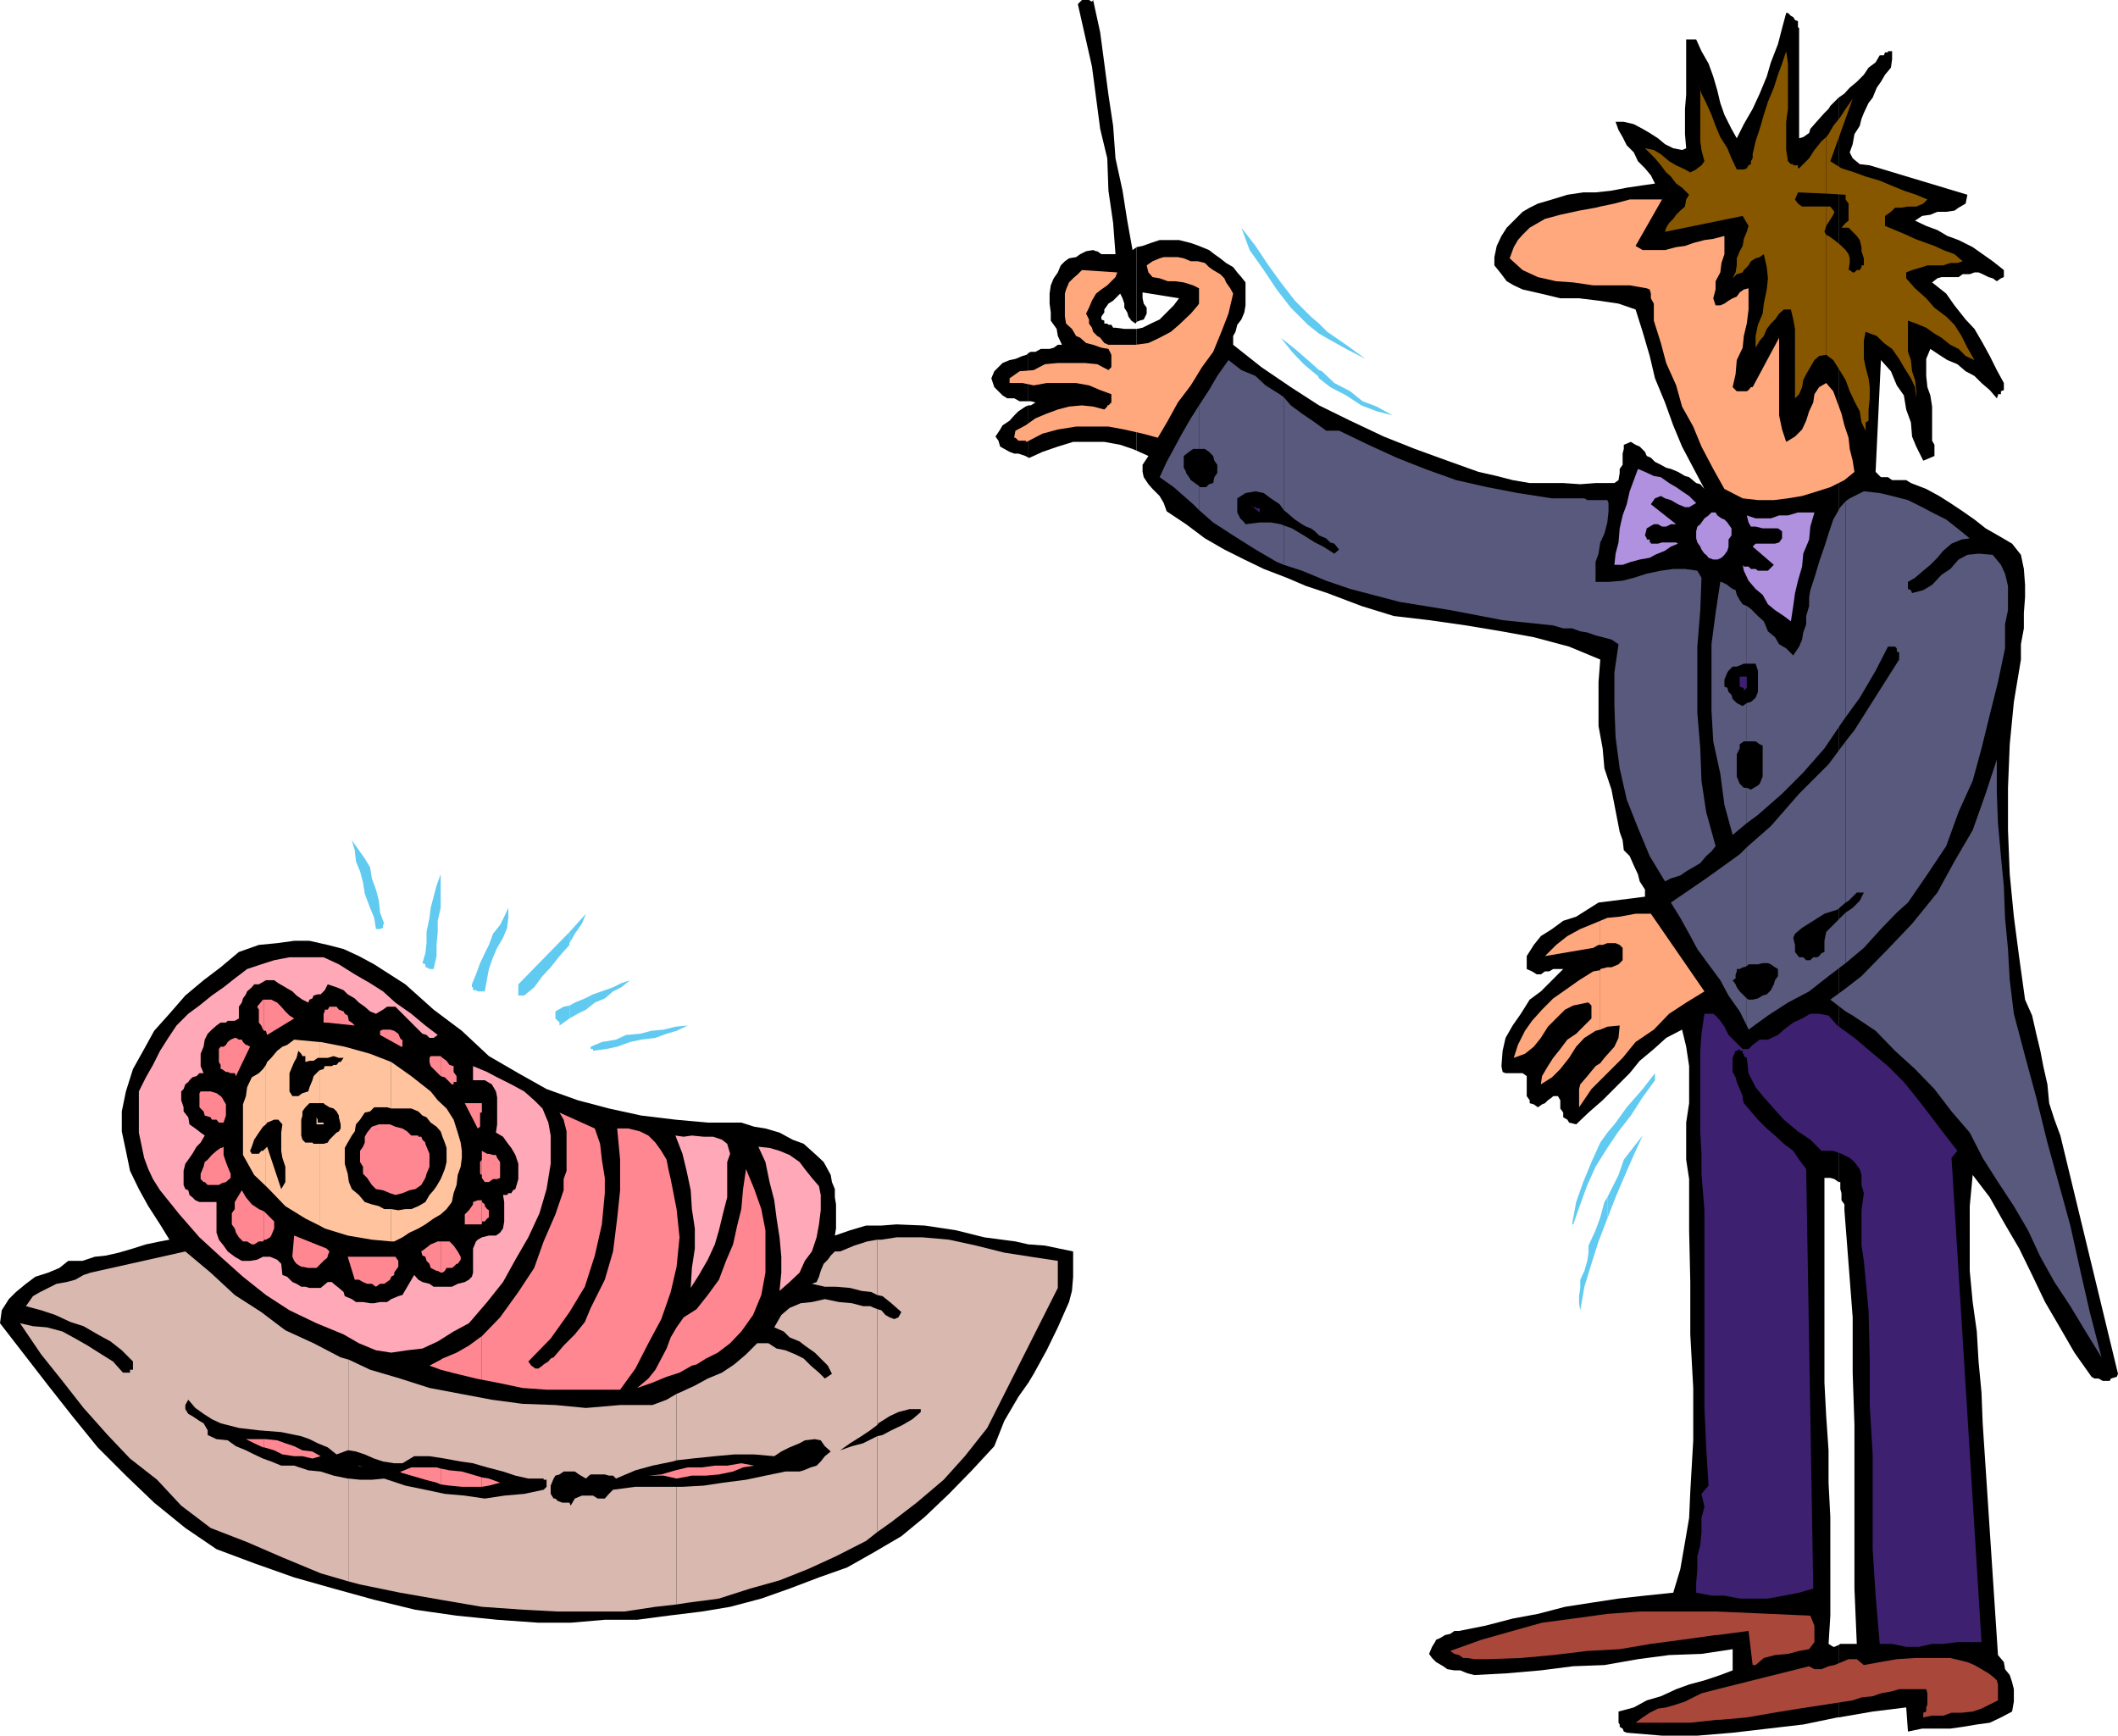 <svg xmlns="http://www.w3.org/2000/svg" width="360" height="295"><path d="m174.8 235 .903-1.5 2.2-4 1.898-3.898 1.902-4.301.5-1.899.2-2.402v-4.3l-4.801-1-2.801-.2V235m-.001-23.5-2.198-.5-5.301-.7-4.801-1.198-5.297-.801-4.8-.2-2.602.2h-2.598l-2.703.8-2.598.899.2-1.2v-4.1l-.2-1.2v-1.398l-.5-1.2-.199-1.203L140 197.5l-1.5-1.398-1.898-1.7-1.899-.703-2.203-1.199-2.398-.7-1.899-.3-2.203-.7h-5.7l-5.5-.5-5.8-.698-5.5-1.2L98.203 187l-5.3-1.898-4.801-2.7-5-2.902-4.602-4.3-4.797-3.598-4.8-4.301-5.301-3.399L61 162.5l-2.598-1.2-2.699-.698-3.101-.7H50l-2.898.399-3.102.3-3.398 1.2-3.102 2.601-2.898 2.2-3.102 2.597-2.7 3.102-2.597 2.898-1.703 3.102-1.898 3.398-1.2 3.801-.699 3.402v3.399l.7 3.3.699 3.399 1.5 3.102L25.203 205l2 3.102 1.598 2.597-1.598.301-2.402.5-2.2.7-2.398.702-2.203.5-1.898.2L14 214.3h-2.398l-1.5 1.199-1.899.8L6 217l-1.598 1.2-1.699 1.402L1.5 220.8l-1.2 1.898-.3 2.203 4.102 5.297 4.101 5.301 4.098 5.2 4.3 5.3 4.801 4.8 4.801 4.602L31.5 259.7l5.3 3.602 6.403 2.398L50 268.102 56.703 270l6.899 1.902 7 1.7 7 1 6.898.699 7 .5H97l5.8-.5h5.5l5.302-.7 5.699-.699 4.8-.8 5.301-1.403 4.801-1.699 5-1.898 4.797-1.7 4.602-2.601 4.601-2.7 4-3.3 4.098-3.899 3.902-4 3.797-4.101 1.703-4.301 2.399-4.098L174.8 235v-23.5m0-133.7h.2l2.203-1 2.598-.898 2.601-.8h5.301l2.7.5 2.097.699.703.3V55.903h-2.101l-1.5-.203h-.399l-.3-.5h-.5l-.2-.199h-.5v-.5l-.5-.2v-.5l.5-.698v-.5l.5-.7.2-.3.8-.5.399-.403.3-.297.5-.5.399.797.3.903v.699l.5.8.2.7.5.699.699.5.203-.3V42l-.703.5-.898-5-.801-5.098-1.2-5.5-.398-5.5-.8-5.3-.7-5.301L187 5.5 185.8 0l-.198.3-.5-.3h-1.2l-.699.7 2.399 10.6L187 21.903l1.203 5 .2 5.5.8 5.5.399 5.297h-2.399l-.703-.5h-.2l-.5-.199-1.198.2-1 .5-.7.5-1.199.202-.703.5-.7.7-.5 1.199-.698 1-.5 1.199-.2 1.402v1.7l.2 1.5V54.5l1 1.402.199 1.2.699 1.5h-.7l-.698.5-.7.199h-1.5l-.902.5h-.797l-.402.199v8.2h.402l.797.202-.797.5h-.402v8.899"/><path d="m174.8 68.902-.5.2-1.198.8-.7.7-.8.898-1.2.8-.402.7-.797 1.2.5.702.297 1 .703.399.899.5.8.3h.7l1.199.399.5.3v-8.898M174.8 60l-.3.3-.7.2-1.198.5-1 .2-1.2.5-.699.702-.703.7-.5 1.199.5 1.5.703.699.7.7.8.5h1.2l.898.5h1.5V60m18.402 16.602 2 .898-1 1.5v1.2l.2.902.8 1.199.7.8 1.199 1.2.699 1.199.5 1.402 3.3 2.2 3.2 2.398 3.3 1.902 3.399 1.7 3.3 1.597 3.903 1.5L222 99.602l3.602 1.199 5.8 2.199 5.5 1.7 6 .702 6.301.899 6 1 5.5 1 6 1.601 5.297 2.2-.297 3.8v7.5l.7 3.797.3 3.403 1.2 3.597 1.398 7.203.5 1.399.199 1.699 1 1 .703 1.602.7 1.5.3 1.199.899 1.398v1.203l-7.899 1-1.902 1.2-1.899 1.199-2.199.699-1.902 1.402-1.899 1.2-1.199 1.5-1.203 1.898v2.2l.902.402.801.5h.7l.699-.5h.699l.699-.403h1.703l-3.8 3.801-1.903 1.402-1.5 2.399-1.398 2-1.2 2.101-.5 2.2-.199 2.597.2 1 .5.203h2.898l.699.5v3.399l.5.699v.5l.703.2.7.5.699-.5.5-.2.5-.5.699-.5.199-.2h.8l.403.7v1.402l.5.7v.8l.7.399.3.5 1.2.3 2.097-2 2.402-2.101 4.598-4.598 1.703-2.101 2.399-2 2.101-1.899 2.7-1.402.699 2.902.5 3.297v6.301l-.5 3.3v6.302l.5 3.3v8.7l.199 8.8v8.899l.5 9.101v8.899l-.5 8.699-.2 4.5-.699 4.102-.8 4.597-1.2 4-4.8.5-4.5.5-4.602.703-4.5.7-4.598 1.199-4.3.8-4.602 1.2-4.5.898h-.797l-.703.5-.898.203-.801.5-.7.297-.199.403-.5.8-.5 1.2.5.699.7.699 1.199.7.699.5 1.203.202h1l1.2.5 1.199.297 5.5-.297 5.8-.5 5.5-.703 5.301-.199 5.7-1 5.3-.7 5.5-.198 5.297-.801v3.601l-2.098.797-2.699.903-2.601.699-2.2.8-2.601 1.2-2.399.699-2.199 1.2-2.601.702v1.899l.199.3v.399l.5.3.199.5.5.2 6 .5h6l6-.5 12-1.398 5.8-1.2h.2v-12.3l-.7.3h-.198l-.801-.5.3-4.8V257.8l-.3-5.801v-5.5l-.399-5.8-.3-5.7v-34.8h1l.699.202.699.5v-184.3L311.102 18l-.301.5-.7.7-.898 1-.8.902-.7.8-.203.7-1 .699-.7.199V4.8l-.198-.198v-1l-.5-.2-.301-.5-.399-.203-.5-.5h-.3l-.7 2.602-.699 2.699L301 10.602 300.3 13l-1.198 2.902-1.2 2.598-1.5 2.602-1.199 2.398-.902-1.598-1.2-2.402-.699-2-.5-2.098-.699-2.402-.8-2.2-1.2-2.1-.902-2h-1.7v9.402l-.199 2.398v4.3l.2 2.4-.7.3-1.5-.3-1.402-.7-1.2-1-1.398-.898-1.199-.7-1.5-.8-1.703-.403h-1.398l.5 1.403.699 1.199.699 1.398 1.203 1.203.7 1.5 1.199 1.2 1 1.199.699 1.398-2.098.301-2.703.402-2.598.5-2.699.297h-2.101l-2.7.403-2.601.8-2.399.7L260 35.3l-1.2.699-2.698 2.7-.899 1.402-.8 1.699-.403 1.898v1.403l1.203 1.5.899 1.199 1.199.699 1.5.7 3.101.702 3.301.797h3.2l3.3.403 3.399.5 2.898 1 1.203 3.8 1.2 4.098.898 3.8L283 68.403l1.402 3.899 1.5 3.601 1.899 3.598 1.902 3.602L289 82.3l-.7-.2-1.198-1-.7-.199-1.199-.703-1.203-.5-.797-.199-.902-.5-1-.5-.7-.7-.699-.3-.3-.7-.899-.898-.703-.3-.797-.5-1.203.5v.699l-.2.8V79l-.5.7v.702l-.198 1.2-.7.5h-3.199l-2.601.199-2.899-.2H260l-2.898-.5-2.7-.699-3.101-.703L246 78.301l-5.5-2-5.297-2.102L229.5 71.5l-5.297-2.598-4.8-3.101-5-3.399-4.801-3.8v-1.5l.398-.7.3-1.203.7-.898.5-1.2.203-1.199V48l-.703-.898-.7-.801-.698-.899-1.2-.703-1-.797-1-.703-.902-.699-1.7-.7-1.398-.5-2-.5h-3.3l-1.5.5-1.399.5-1 .2v12.7l.5-.2.7-.2.5-1v-1l-.5-.698-.2-.903v-1l6.2 1-.903 1.203-2.398 2.399-1.5.699-1.399.7-1 .202v20.7"/><path d="m312.5 291.902 5.8-1 5.7-.703.3 4.102 2.403-.5h4.797l2.102-.301 2.398-.398 2.203-.301 1.899-.899 1.898-1 .3-1.703v-2.097l-.3-1.2-.398-1.203-.801-1-.2-1.199-1-1.2L337 241.903l-.2-5.203-.5-5.297-.3-5.101-.7-5-.5-5.301v-11l.5-5.3 2.903 3.8 2.598 4.602 2.402 4.097 2.2 4.5 2.199 4.602 2.398 4.101 2.602 4.5L355.5 234l.5.3h.703l.7.4h1.199l.199-.4 1-.3.199-.5-9.797-40.5-1-2.7-.902-2.8-.301-3.2-.7-3.1-.5-2.598-.698-2.903-.7-3.097-1.199-2.7-1-7.203-.902-6.898-.7-7.2-.3-7.5v-7.199l.3-7.402.7-7.2 1.199-7.198V109.5l.5-2.7v-2.6l.203-2.7v-2.098L344 96.7l-.5-2.398-1.5-1.899L339.602 91l-2.102-1.2-1.898-1.5-2-1.398L331.5 85.5l-1.898-1.2-2.2-1.198-2.601-1-.801-.5h-2.398l-.7-.5h-1.199l-.203-.2-.7-.703.903-19 1.7 1.903 1 2.398 1.199 1.7.398 2.402.8 2.199.2 2.398.703 1.703 1.2 2.399 1.199-.5.699-.301v-1.898l-.399-.7v-5.8l-.3-1.903-.5-1.398-.2-1.899V61l.7-1.7 1.5 1 1.398.9 1.703.702 1.399 1.2 1.5.8 1.199 1.2 1.402 1.199 1.2 1.398.199-.5V67h.5v-.5l.5-.2v-1.198l-1.2-2.2-1.199-2.402L337 58.3l-1.398-2.398-1.5-1.601-1.899-2.399-1.402-2L328.402 48l.899-.7.699-.198h2.902l.7-.5h1.199l.8-.301h.7l.699.3 1 .5.703.2.7.5.699-.5.5-.2v-1.199l-1.899-1.5L337 43.2l-1.7-1.2-2.398-1.2-1.902-.698-1.7-1-1.898-.7-1.902-.902 1.203-.8 1.399-.2 1.199-.5h1.5l1.402-.2.7-.5 1.199-.698.3-1.5-16.601-5-1.7-.2-1.199-1-.5-1 .5-1.402.301-1.7.899-1.398.3-1.203.399-1 .8-1.699.7-.898.699-1.7.703-1 .7-1.203 1-1.199.199-1.398V8.699h-.7v.203h-.5l-.199.5h-.703l-.7 1.2-1.198.898-.801 1.2-1.2 1.202-1.199 1-.902 1-1 .7v184.3h.3v1.2l.2.699V204l.5.7v1l.703 9.1.7 9.102v9.399l.3 8.898V270l.399 9.402H312.8l-.301.2v12.3"/><path fill="#875700" d="m310.402 60.3 1.2.9 1.199 1.902.902 1.5.7 1.898.8 1.7.899 1.702.3 1.899.7 1.398v-1.398l.5-.301v-1.898l.199-1.903v-1.898l-.2-1.5-.5-1.899-.3-1.402v-3.098l.3-1.5 1.899.7 1.203 1.199 1.399 1L322.8 61l.8 1.402 1.2 1.899.699 1.5.203 1.898v-1.398l-.203-1.7-.5-1.5-.2-1.902-.5-1.398V54.5l1.403.5 1.7.7 1.398 1 1.199.702 1.5 1.2 1.402.699 1.2 1.199 1.5.7-1.2-2.098-1-2-1.199-1.903-1.402-1.398-2-1.5-1.399-1.602L325.5 49l-1.5-1.7v-1l1-.398 1.703-.5.899-.3h2.699l1.199-.403h1.203l.899-.297-1.399-1.203-1.902-.699-1.5-.7-1.399-.5-1.902-.698-1.5-.7-1.898-.8-1.7-.7V36.7l1-.699.7-.7h1l1.199-.198h1.402l1.2-.5.699-.7-1.899-.8-2.101-.7-2.2-.902-1.902-.8-2.398-.7-1.899-.7-2.203-.698-1.898-1.2 3.8-10.601-1.199 1.699-.902 1.402-1.2 1.5-.8 1.399-.399.5v9.601l3.301.2v.8l.5.7V37.5l-.5.402-.703.797h1.203l.7.703.699.7.5.699.3 1.199v.7l.399 1.202v1.2h-.399v.3l-.3.5h-.5l-.399.399h-.3l-.5-.399h-.2l.2-1.203v-.797l-.2-.703-.5-.699-.703-.7-1.2-1-1-.698-.398-.2v20.399"/><path fill="#875700" d="m310.402 39.902-.3-.5.3-1v-3.3h-4.101l-.7-.5-.5-.7.5-1.203 4.801.203v-9.601l-.8.699-1.2 1.5-.902 1.402-1.7 1.7h-.198v-.5h-.801v-.2h-.399l-.5-.5-.3-1.902v-4.8l.3-2.2v-7.7l-.3-2.1-.7 2.1-.699 1.9-.703 2.202-1 2.399-.7 2.199-.698 2.402-.7 2.098-.5 2.2v.702l-.3.5v.5l-.399.2-.3.5-.5.199h-1.2l-.902-1.899-.7-1.703-1.199-1.898-.8-1.899-.7-1.902-.902-2-.797-1.598-.703-2 .5 1.5V24l.203 1.5.5 1.902-.5.7-.703.5-.2.199-1 .5-.898-.5-1.5-.7-1.199-.699-1.402-1.203-1.2-.699-1.5-.3 1 1 .7.702 1 1.2.902 1.199L284 30l.902 1.2 1 .702 1.2 1.2-.5.8-.2 1.2-.8.699-.7.699-.5.7-.699.702-.5.797-.203.703 13.203-2.703 1 1.703-.3 1-.5 1.2-.2 1.199-.5.898-.5 1.203v1.2L295 46.3l-.5 1 .703-.7 1-.3.2-.399.8-.8.399-.7.8-.5.7-.203.699-.5.5 2.203.199 1.899-.2 1.898-.5 2.403-.198 1.699-.801 1.898-.399 1.903v2l.7-1.2.699-.8.5-1.2L301 55l.703-.7.7-1 .8-.698h1.2l.398 1.699.3 1.601V67.7l.7-.699.5-1.2.199-1.198.5-1 .703-1.2.7-1.203.8-.699 1.2-.2V39.903"/><path fill="#875700" d="m310.402 38.402 1.2-1.902.199-.5-.7-.898h-.699v3.3"/><path fill="#ffa87d" d="m209.602 49.902-.801 3.399-1.2 3.101-1.398 3.399-1.902 2.601-1.899 3.098-2.199 2.902L198.5 71.5l-1.7 2.902-2.597-.703-3.101-.699-2.7-.5h-5.5l-3.101.5-2.598.7-2.703 1.402-.2-.2h-1.198l-.5-.5h-.2V74.2l.2-1 1.699-.898L176 71.1l1.902-.8 1.899-.7 1.902-.5 2.2-.199 1.898.2 1.902.5.5-.5v-.2h.2l.5-.5V67L187 66.3l-1.898-.8-2.2-.398h-5l-2.199.398-1.902-.398h-2.2V64.3l1.7-1.2 2.402-.199 1.899-1 2.199-.203h4.601l2.098.203 1.902 1 .5-.5V60.3l-.5-1-1.199-.2-1.402-.5-1.2-.3-1-.899-.699-.3-.699-1.2-1-.902-.203-1.2v-3.898l.203-.703.5-1.199.7-.7.8-.698.7-.7 6 .399-.301.8-1.399 1.399-1 .7-.902.702-.7 1.2-.5 1.199-.5 1 .5 1v.7l.5.7.2.702.699.7.5.3.703.899.7.3H193l2.203-.3 1.899-.899 1.898-1 1.402-1.203 2-1.898 1.2-1.399.199-.3V49l-1-.5-1.598-.5-1.5-.2H198.5l-1.398-.5-1.2-.198-.699-.801-.3-1.2 1-.699 1.199-.5.699-.203h2.402l1 .203 1.2.5h1.199l1.199.297.699.703.703.5 1.2.7.699.699.3.699.7 1 .5.902M272 183.602l1.203-1.2 2.598-2.601 2.199-2.7 3.102-2.101 2.601-2.7 2.899-1.898 3.101-1.902-9.101-13.2H278l-2.7.5-2.097.2-1.203.5v4.102h.402l.801-.301h1.399l.699.3.5.5v2.098l-.7.703-1.199.5h-.699L272 164.7V175l1.203-.5 2.098-.2-.2 2.102-.699 1.5-1.699 1.899-.703.898v2.903m0-2.902-.797.5-1.402 1.702-1.2 1.399-.199.8v3.098l2.098-3.097 1.5-1.5v-2.903"/><path fill="#ffa87d" d="m272 164.902-1.2.2-.8.5-1.598 1L266 168.3l-2 1.398-1.898 1.903-1.7 1.898-1.199 1.7-1.203 2.402-.7 2.199 1.903-.7 1.5-1.199 1.2-1.5 1.199-1.902 2.898-2.898 1.402-.7 2.399-.5H270l.5.5v2.2l-2.598 2.597-1.5 1-1.199 1.602-1.203 1.5-.898 1.398-1 1.703-.2 1.399 1.899-1.2 1.402-1.402 1.5-1.898 1.2-1.899 1.398-1.5 1.902-1.203L272 175v-10.098m0-8.402-1.2.5-2.198.902-2.2 1.2-1.902 1.5-1.898 1.898 8.199-1.398.902-.5H272V156.5m0-108h5l2.902.5.5.2.2.702v.797l.5.903V54.5l1.199 3.8.902 3.4 1.7 3.8 1 3.602L287.8 72.5l1.402 3.402 2 3.797 1.899 3.403 3.101 1.597L298.8 85h2.699l2.402-.3 2.399-.4 2.601-.8 2.2-.7 2.398-1.198 1.703-1.403-.3-1.898-.5-2-.2-1.899-.703-2.101-.5-2-.7-1.899-.698-1.902-1.2-1.398-1.199.699-.8 1.199-.2 1.402-.703 1.5-.5 1.598-.7 1.5-1.198 1.2-1.5.902-.7-2.102-.5-2.398v-13.2l-4.5 8.399h-.3l-.399.5-.3.199h-1.7l-.203-.2-.5-.5.5-2.198.203-2.403 1-2.097.2-2 .5-2.102.3-2.398V49l-.8.2-.7.5-.5.702-.703.297-.7.403-.698.5-.7.3h-.8l-.399-1.203.399-1.5v-1.398l.8-1.5.2-1.602.5-1.5v-3.097l-1.899.5-1.5.199-1.902.5-1.399.5-1.5.199-1.902.5h-3.797L278 41.8l4.5-7.898H277l-2.598.7-2.402.5V48.5m0-13.398-.797.199-2.8.5-3.2.699-2.601.7L260 38.7l-1.2 1.202-.8.899-.7 1.199-.698 1.902 2.199 2 2.601 1.2 3.098.699 2.902.199 3.399.5H272V35.102"/><path fill="#b091e0" d="m288.3 85.5-1.198.7h-.7l-1.199-.5L284 85l-1-.3-.7-.4-1 .4-.698 1 4.3 3.402H284l-.797.398h-.703l-.7-.398h-.698l-.7.398-.5.3-.3 1.2.3.5v.2h.5v.5h.2v.202h1.199l.699-.203h2.402l.301.203-1.203.5-1 .7-1.7.699-.898.5-1.699.3-1.5.399-1.402.5h-1.399l.2-1.898.5-1.903.199-2.398.5-2.2.699-1.902.5-2.199.703-1.898.7-1.903 1.199.5 1.5.703 1.199.2 1.402 1 1.2.699 1 .699 1.199.8 1.199 1.2m5.999 4.8v.7l-.5.7v1.202l-.198.7-.5.699-.5.5-.7.3h-.699l-.8-.3-.403-.5-.297-.2-.5-.699-.203-.5-.5-.703-.2-.699v-1.2l.2-.8.5-.398.203-.301.5-.7.7-.5.5-.5h.699l.3.5.7.5.5.2.5.5.199.3.5.7v.5m14.101-3.199-.699 2.398-.203 2.2-1 2.402-.2 2.199-.698 2.398-.5 2.102L304.8 103l-.399 2.602-1.199-.903-1.5-1-1.203-1-.898-1.597-1.2-1-1.199-1.403-.8-1.699-.2-1 .2.3h.8l.399.4h.8l.399.3h1.699l1-1-3.598-3.098.5-.5h3.301l.7-.203.5-.699v-1.2l-.7-.5h-2.601l-1.2-.3h-.8l-.399-.7-.3-1.198 1.5.5H301l1.402-.5h1.5l1.7-.5h2.8"/><path fill="#59597d" d="m203.8 86.7 2.403 2.1 3.399 2.2 3.8 2.402L217 95.5l1.203.5v-6.7l-.5-.198L216 88.8h-1.898l-2.399.3-.203-.3-.7-.7-.5-1v-2.4l1.403-.898 1.7-.301 1.398.3 1.199.9 1.5 1 .703 1V67.5l-.703-.5-2.398-1.5-1.7-1.598-2.402-1-2.2-1.703-1.898 2.703-1.402 2.399-1.7 2.601v7.399h1l.7.5.703.699.2.8.5.7v1.402l-.5.7-.2 1-.703.199-.5.5h-1.2v-.2V86.7"/><path fill="#59597d" d="m203.8 82.602-1.398-1-.3-.5-.5-.7V80.2l-.399-.699v-2l.899-.7.699-.5h1v-7.398l-1.399 2.2-1.5 2.597-1.402 2.602-1.2 2.199-1.198 2.602L199.5 82.8l3.3 2.898 1 1v-4.097M218.203 96l3.098 1 4.101 1.7 4.098 1.402 8.402 2.199 8.598 1.398 8.902 1.703 8.598.899 1.703.5h1.5l1.399.5 1.199.199 1.402.5 1.2.3 1.5.4 1.199.8-.7 4.8v5.7l.2 5.3.699 5.302 1.199 5.3 1.902 4.797 2 4.801 2.598 4.3 1-.5 1.602-.5 1-.698 1.199-.7L289 146.7l1-1.199.902-.8.7-.9L290 138l-.797-5.3-.203-5.5-.5-6v-11.298l.5-6.203.203-5.5L288.5 97l-2.098-.3h-2l-2.101.3-2.399.5-2.199.7-1.902.5-2.399.202h-2.199V95.5l.5-1.398.297-1.903.703-1.5.5-1.898.2-1.899V85.5l-.2-.5h-3.402l-.5-.3h-5.5L258 83.8l-5.2-1-5.3-1.198-5.297-1.903-4.8-1.898-4.801-2.2-5-2.402h-2.2l-1.902-1.398-2.2-1.5-1.898-1.399-1.199-1.402v19.2l.5.402 1.399 1.199 1.199.8.699.399.8.3.7.5.703.7 1.2.5.699.7.699.202.8 1-.8.7-1.899-1.2-1.402-.703L221.602 91l-2-1.2-1.399-.5V96m78.699 78.3.301.7 3.297-2.398 3.402-2.2 3.598-1.902 3.3-2.598 2.903-2.203v-8.597l-.902.898-1.2 1.2-1.199 1.202-.3 1.5v1.899l-.5.199-.399.5-.3.2h-.7l-.5.5H307l-.5-.5h-.7l-.698-.9v-1.198l-.301-1.2.3-.703 1.2-1 1.902-1.199 1.899-1.2 2.199-.698 1.402-1.2V126l-2.902 3.902-5 5-4.801 5.5-4.098 3.598v20.2l.301-.298h1.598l.8-.203h.899l.5.203.703.5.5.297v1.203l-.5.7-.203.699-.5 1-.7.699-.698.2-.801.5-.899.202h-.699l-.3-.203v4.602"/><path fill="#59597d" d="m296.902 169.7-1.199-1.2-.5-.7-.203-.5-.5-.698.5-.301v-.7l.203-.5v-.402h.5l.5-.297h.2l.5-.203V144l-1.2 1.2-5.703 4.1-6 4.102 1.602 2.598 1.5 2.7 1.398 2.6 1.902 2.602 2 2.7 1.399 2.597 1.902 2.703 1.2 2.399v-4.602m-.001-29.797 1.899-1.402 4.101-3.598 3.598-3.601 3.602-4.102 2.898-4.297.703-1V85.2l-.902 1-1.2 2.102-.8 2.398-.7 2.203-.898 2.598-.8 2.7-.7 2.1-.203 1.2v1.5l-.5 1.7v1.402l-.5 1.398-.2 1.2-.5 1.202-1 1.5-1.198-1.203-1.2-.699-.699-1.2-1.203-1-.7-1.698-1-.903-1.198-1.199-.7-.5v9.8h1.5l.399 1.2v3.602l-.399 1-.8.699-.7.199v6.5h1.5l.7.5.5.2v5.3l-.5 1.2-.301.3-1.2.7-.699-.298v6"/><path fill="#59597d" d="M296.902 133.902h-.5l-.699-.703-.5-1.199v-3.8l.5-1v-.7l.7-.5h.5v-6.5l-.7.5-1-.5-.203-.2-.5-.5-.2-.698-.5-.5-.198-.7-.5-.203V115.5l.5-1.2.199-.3.699-.7h.703l1.2-.5h.5V103l-.7-.3-.5-.7-.5-.898-.203-.801-.5-.2-.7-.5-.198-.199-1-.5h-.2l-.8 5.297-.7 5.301v11.2l.301 5.3 1.2 5.5.699 5.3 1.398 5.102 2.402-2v-6m16.801 38 1.2.7 3.898 2.597 3.3 3.403 3.399 3.097 3.3 3.403 2.903 3.8 3.098 3.598 2.199 4.3 2.602 4.102L342.3 205l2.402 4.102 2.098 4.5 2.402 4.3 2.7 4.098 2.597 4.3 2.703 4.4-2-7.7-1.601-7-1.7-7.7-1.902-6.898-2-7.203-1.898-7.699-1.899-7-1.902-7.2-.7-5.698-.3-5.301-.5-5.301-.2-5.3-.5-5.2-.5-5.598-.199-5.203v-5.597l-1.902 5.8-2.2 6.2-3.097 5.3-2.902 5.297L325 157l-4.098 4.3-4.5 4.602-2.699 2.098v3.902m0-3.902-2.601 1.902 2.601 2zm0 0"/><path fill="#59597d" d="m313.703 163.7 3.098-2.598 2.902-3.2 2.7-2.8 1.898-1.7 3.3-4.8 3.2-4.801 2.101-5.801 2.399-5.3 1.5-5.5 1.402-5.7 1.399-5.598 1.199-5.703v-4.097l.5-2.403v-4.097l-.5-2.102-.7-1.5-1.398-1.7-2.402-.198-1.899.199-1.5.8L331.5 96.7l-1.5 1-1.598 1.703-1.5.899-1.902.5-.2-.5-.5-.2v-1.199l1.2-.703 1.402-1.2 1.2-1 1.199-1.2 1-1.198 1.402-1.2 1.7-.703 1.398-.199-2.098-1.7-1.902-1.5-2.399-1.198-1.699-.903L324.301 85l-2.7-.7-2.101-.5-2.7-.3-2.398 1.2-.699.5v36.702l2.399-3.3L318.8 114l2.101-4.098h1.2l.3.297v.5l.399.203v1.2l-3.801 6-3.797 6-1.5 1.898v27.402l.5-.3 1.399-1.403h1.199l-.7 1.403-1.199 1.199-1.199.8v8.598"/><path fill="#61caf0" d="M82.402 168.5h-1.199l-.3-.2h-.5v-.5h-.2v-.5l.7-1.698.699-1.903.8-1.699.7-1.398.699-1.903L85 157.2l.703-1.398.7-1.5V156l-.2 1.7-.703 1.702-1 1.7-.7 1.597-.698 2-.301 1.602-.399 2.199m34.5 5.8-1.902.9-1.7.5-1.898.702-2.402.297-1.898.403-2.2.8-1.902.399-2.2.3v-.3h-.398v-.399l1.899-.8 2.402-.403 1.7-.797 2.398-.203 1.902-.5 2.098-.199 2-.5 2.101-.2M65.3 157l-.198.2v.5l-.5.202h-.7l-.3-1.902-.7-1.7-.902-2.398-.297-1.902-.5-1.898-.703-1.7-.2-1.902-.5-1.7 1.2 1.7 1 1.402.902 1.5.301 1.899.7 1.898.5 1.903.199 2L65.3 157m8.403 7.7H73l-.5-.298h-.2v-.5l-.5-.203.5-1.699.2-1.7v-1.898L73 156l.203-1.7.5-1.898.5-1.902.7-1.898v5.699l-.5 2.199v1.902l-.2 2.2v1.898l-.5 2.2m23.097 8.402 1.403-.801 1.399-.7 1.5-1.199 1.699-.703 1.402-1.199 1.399-.7 1.5-1.198-1.5.5-1.399.699-1.402.5-2 .699-1.399.7-1.699.702-.902.5v2.2"/><path fill="#61caf0" d="m96.8 170.902-1 .2-1.398.8v1.2l.7.699v.5l1.699-1.2v-2.199M96.8 160.3l.903-1.6 1.2-1.7.699-1.7-2.801 3.102v1.899"/><path fill="#61caf0" d="m96.8 158.402-8.698 8.899v1.898h1l1.699-1.398 1.402-1.899 1.399-1.5 1.5-1.902 1.699-1.898v-2.2M224.203 64.3l1.899 1.5 2.699 1.4 2.601 1.702 2.598 1 2.703.7-2.703-1.5-2.398-.903L229.5 66.5l-2.7-1.398-2.097-2-.5-.2v1.399"/><path fill="#61caf0" d="m224.203 62.902-1.902-1.703-2.2-1.898-2.398-1.899 1.899 2.399 2 2.101 2.398 2 .203.399v-1.399m0-6.202 1.2.702 3.398 1.899L232.1 61l-3.3-2.398-3.2-2.2L224.204 55v1.7m-.001-1.7-1.402-1.2-2.7-2.698L217.704 48l-2.101-2.898-2.2-3.301L211 38.699l1.402 3.801 2.399 3.402L217 49.2l2.402 3.102 2.899 2.898 1.902 1.5V55m49 152.102 1.399-3.602 1.398-3.3 1.703-3.9 1.5-3.3-1.5 1.902-1.703 2.2-.898 2.597-1.2 2.403-.699 1.398v3.602"/><path fill="#61caf0" d="m273.203 203.5-.5.8-.703 2.602-.797 2.2-1.203 2.597v1.203l-.2 1.399-.5 1.699-.698 1.5v1.402l-.2 1.399v1.199l.2 1.2.699-4 1.199-3.9 1.203-3.8 1.5-3.898V203.5m0-8.398 1.899-2.801 2.101-2.7 2-3.101 2.098-2.898v-1.2l-2.098 2.7-2.703 3.097-2.098 2.903-1.199 1.398v2.602m0-2.602L272 194.2l-1.5 3.3-1.398 3.402-1.2 3.399-.699 3.8h.2l1.199-3.402 1.199-3.297 1.402-3.101 2-3.2V192.5"/><path fill="#ffa8b8" d="m74.402 175.902-.699.5H73l-.5-.5-.7-.203-4.597-4.597h-1.402l-.7.5-1.199.699-1-.399-.902-.8-1-.7-.7-.703-1.198-.699-.7-.7-1.199-.5-1.5-.5-.5 1-.203.2-.5.5H54l-.7.2-.198.5-.5.202-.2.5-1-.5-1-.703-.699-.699-1.203-.7-1.2-.698-.698-.5h-1.399L44 167.3h-.797l-.402.5-.801.699-.2.5-.5.7-.198.702-.5.7v2l-.7.398h-1.199l-.3.3H37.5l-.7.5-.8.7-.7.7-.5 1-.198 1.202-.5 1.2v2.097l.5 1.203h-.7l-.5.5-.699.2-.5.5-.203.3-.5.399-.297.8-.402.399v1.5l.402 1.2v.702l.797 1 .203 1.2 1 .699.899.699.699.5-.7 1.2-.699.702-.699 1.2-.703 1-.5.699-.297 1.199v2.402l.297.7.5.199.203.8.5.399.5.5.7.3H36.8v5.2l.402 1.2.797 1 .703 1 1.2.902 1.199.699H42.5l1.203-.2 1-.5h1.2l1.199.5.699.7.199 1.898.8.301.903.902.7.297.8.5h.7l.699.203H54.5l1.203-1h.7l.3.297.899.703.8.7.2.699 1.199.5.699.5h1.203l1.2.199h.699l1-.2H65.8l.699-.5 1.203-.5.7-.198 2-3.403.699.801.699.402 1.2.299.703.5h3.098l1-.5 1.199-.297.703-.402.5-.5.2-.7v-4.1l.5-1.2.3-.3.7-.4 1.199-.3H84.3l.699-.5.5-.7.203-1.198V204.3l-.203-1.2h.703l.2-.3h.5l.3-.5.399-.2.5-1.699V197.8l-.5-1.5-.7-1.2-.699-.902-.703-1-1.2-.699.2-1.398V186.5l-.2-1-.698-1.2-1.2-.698h-2v-2.403l2.399 1 1.699.903 2.402 1.199 2.2 1.199L90.8 187l1.402 1.402 1 2.399.399 2.199v4.8l-.7 4.302-1.199 4.097-1.902 4.102-2.2 3.8-2.101 3.801-2.7 3.399-3.097 3.601-2.601 1.399-2.7 1.699-2.601 1.2-2.598.3-2.703.402-2.598-.402L61 228.3l-2.598-1.5-4.601-1.898-4.598-2.203-4-2.597L41.301 217l-3.801-3.398-3.598-3.301-3.402-3.899-3.297-4.101L26 200.402l-.797-1.703-.703-1.898-.5-2.399-.398-1.902v-7l1.199-2.398L26 181l1.203-2.398 1.399-2.2L30 174.301l2-2 1.902-1.399L36 169.2l2-1.398 1.902-1.5L42 164.699l2.402-.797 2.2-.703 2.601-.5H55l2.602 1.203 2.699 1.7 2.601 1.5 2.2 1.398 2.101 1.902 2.7 1.899 2.398 2 2.101 1.601m65.098 27.2v2.597l-.297 2.403-.402 2.199-.801 2.398-1.2 1.602-.898 2-1.699 1.601-1.703 1.5.3-3.101v-2.7l-.3-3.3-.5-3.2-.398-3.101-.801-3.098-.7-3.402-1.199-2.598 1.899.2 1.699.5 1.703.699 1.7 1.199.898 1.2 1.199 1.5 1.203 1.402.297 1.5m-15.898-5.602v6l-.7 2.7-.699 2.902-.703 2.398-1.2 2.602-1.5 2.597-1.398 2.203.2-3.402.5-3.3v-3.4l-.5-3.3-.2-3.2-.699-3.3-.703-2.898-1.2-3.102 1.403.2 1.399-.2 2 .2h1.601l1.5.5.899.702.5 1.7-.5 1.398"/><path fill="#3d2070" d="m214.102 87.102-1.7-1.403.5.5h.5l.2.203h.5v.7M296.203 271.7h4.297l2.703-.5 2.598-.5 2.402-.7L307 198.7l-1.2-1.598-1-1.5-1.597-1.2-1.5-1.402-1.402-1.2-1.5-1.5-1.2-1.398-1.199-1.402-.199-.8v85m0-85v-.4l-1-2.398-.203-.8-.5-.903v-2.398l.5-1.2h.203l.5-.3v.3h.5v.5-.8L295 177.1l-1.2-1.199-.698-1.402-.7-1-.8-.898-.399-.301h-1.5l-.5 3.398-.203 2.903V192.5l.203 3.602v3.398l.5 6.2v33.6L290 246l.402 6.5-1.199 1.402.5 2.2-.5 1.898v2.402l-.203 2.2-.5 1.898v2.2l-.2 2.402v1.597l2.602.5h2.2l2.601.5h.5v-85"/><path fill="#3d2070" d="M296.203 179.102h.2v.398l.5.3.3 2.602 1.2 2.399 1.398 1.699 1.699 1.902 1.703 1.899 2.399 2 2.101 1.398 1.899 1.903h2l1.398.5 1.402.699.801.699.899 1.2.3 1v1.702l.399 1.399-.399 2.898v6l.399 2.602.8 8.398.2 8.203v7.899l.5 8.398v16.102l.5 7.898.699 8.203h2.102l2.398.5h2.203l2.2-.5h1.898l2.402-.3h4.098l-5.098-82.301 1-1.2-2.402-3.101-2.2-2.898-2.398-3.102-2.101-2.598-2.7-2.703-3.101-2.597-2.598-2.2-2.902-2.101-1.5-1.7-1.598-.3h-1.5l-1.402.8-1.5.7-1.598 1.199-1 .902-1.703.797h-1.398l-1.2.903-.699.699h-1v.8m0-62.199h.2v.5l.5-.5V115h-.7v1.902m0-1.902v-.3.3h-.5v1.7l.5.202V115"/><path fill="#ffc49e" d="m45.203 201.602.7.699L48.5 205l3.402 2.102 2.399 1.199v-13.899h-1l-.2-.203h-1.199l-.5-.5-.199-.699v-2.7l.2-.698v-.7l.5-.703.699-.699H54.3v-5.598l-.3.298-.7.703-.198.7-.5 1.199-.2.699-1 .3-.699.5h-1l-.5-.8v-3.098l.5-1.203.297-.699.402-.7.301-1.198.5.5.2.398h.5v1l.699-.2h.699l.699-.5h.3v-2.698L50 176.7l-1.2.903-.8.3-.898.7-1 1.199-.7.699-.199.5v10.102l.2-.301 1.199-.5h.699l.699.8-.2 1.399v3.102l.2 1.199.5 1.5v2.601l-.7 1.2-2.398-7.2-.199.2v6.5"/><path fill="#ffc49e" d="m45.203 195.102-.5.5h-.3l-.403.5h-1.2l-.3-.5.3-.7.403-1.203L44 192.5l.703-1 .5-.398V181l-.5.7-.703.702-1.2.7-.8 1.699-.2 1.5-.5 1.398v8.602l1.903 3.398 2 1.903v-6.5M54.3 208.3l.903.5 3.899 1.2 4.101.7 3.297.3v-5.5h-1.2l-.898-.5-1.199-.3-1.203-.4-1-1.198-1.2-1-.5-1.2-.198-1.402-.5-1.7v-2.698l.5-.903L59.8 193l.5-.7.199-1.198.703-.801.797-1.2.902-.199.7-.703H65.8l.699.203V180.5l-3.598-1.398-4.3-1.2-4.102-.8h-.2v2.699h1.403l1-.301.899.3h.8l-.5.7h-.3l-.399.5h-.5l-.3.2h-1.2l-.203.5-.7.202v5.598h.7l.203.2.797.5.703.202.5.5.399.7v.3l.3 1.2v.699l-.3.5-.399.199-.5.5-.703.7-.297.5-.703.202h-.7v13.899"/><path fill="#ffc49e" d="M54.3 191.102h.7v-.301h-.7v.3m0-.301H54v-.5l-.2-.398v1.2h.5v-.301M66.5 211h.5l1.402-.7 1.2-.8 1.5-.7 1.199-.698 1.402-1 1.2-.7 1-.902.898-1.2.3-1.5.5-1.398.2-1.703.5-1.398.199-1.5v-1.2l-.2-1.402-.5-1.699-.698-2.2-1.2-1.898-1.5-1.402-1.199-1.5-3.3-2.598L66.5 180.5v7.902h3.402l1.2.5.699.7.699.3.703.899 1 .699.7.8.3.9.399 1 .3.902v2.398l-.3 1.2-.399 1-.3.702-.7 1.2-.5.699-.703.8-.7 1.2-1.198.699-1.2.5h-1l-1.199.2-1.203-.2v5.5"/><path fill="#ff8791" d="M69.902 193h1.2v.2h.5l.199.5.5.5v.202l.199.5.5 1.2v2.199l-.5 1.199-.2.7-.698 1.202-1 .7-1 .199-1.2.5-1.199.3-.902-.3-1.2-.5-1.199-.2-.699-.699-.8-1.203-.7-.699v-1.2l-.5-.8v-1.898l.5-.7.297-.703v-1l.402-.699.801-1 1.2-.398H66.3l.902.398 1.2.3.8.5.7.7m-32.199 8.102.7-.2.8-.703v-.699l-.5-1.2-.3-.8-.403-1.2v-1.398l-.297.2v6m0-6H37.5l-.7.5-.8.699-.7.8-.5.399-.198.8-.5 1.2v.902l.5.5h.199l.5.5h1.902l.5-.3v-6m0-4.302H38l.402-1.198v-1.903L38 187l-.297-.5v4.3m0-4.3-.203-.2-.7-.5-1-.3h-1.698l-.2.3v2.4l.2.202.5.5.199.7 1 .3.199.399h.8l.403.5h.5V186.5m0-4.8.7.5h.3l.5.202h.7l.199.5 2.398-5-.5-.3h-.2l-.5-.5-.198-.403h-.5l-.5-.297h-.2l-.699.297-.5.403-.3.5-.403.3h-.297v3.797m0-3.797H37.5l-.297.399v2.199l.297.5v.7h.203v-3.798M44.902 246l1.7.5 1.398.7 2 .3h1.402l1.7.402 1.398-.402-1.398-.8-1.7-.2-1.402-.7-1.5-.5-1.398-.5-1.899-.198h-.3V246"/><path fill="#ff8791" d="M44.902 244.602h-3.101l1.402.699 1.5.699h.2v-1.398m-.001-33.902h.301l.7-.4.199-.3.5-1.2v-1.198l-.7-.7-.699-.703-.3-.297v4.797"/><path fill="#ff8791" d="M44.902 205.902 44 205.5l-1.2-.8-1-1.2-.698-1.2-1.2 2v1.2l-.5.7v1.902l.5.699.2.699.5.8.699.7H42l.8.5h.403L44 211h.703l.2-.3v-4.798m-.001-30.702h.301l.2.702 4.597-2.8-.797-.5-.703-.7-.7-.8-.698-.7-1-.5h-1.2v5.297"/><path fill="#ff8791" d="M44.902 169.902h-.199l-1 1.2.297.5v2.199l.402.5.301.699.2.2v-5.298m10.597 44 .203-.3v-.2L56 212.7l-.5-.5v1.703m0-1.703L50 210l-.297 3.402v.2l.297.699.402.5.801.5h.2l1 .199H53.8l1.2-1.2.203-.198.297-.2V212.2m0-38.4 4.8.5-.5-.5-.5-.3-.198-.898-.5-.301-.2-.399-.8-.3-.399-.5H56l-.297.5H55.5v2.199m0-2.199h-.297v.3l-.203.399v1.5h.5v-2.2m5.3 77.501.903.3-.703-.3zm0-31.602h.2l.703.402.7.297h.8l.7.5.699-.5h.699l1-.699.199-.5.5-.3v-.4l.203-.3.5-.7v-1l-.5-.698h-6.402v3.898m-.001-3.898h-1.698L60.3 217.5h.5v-3.898m7.403 36.698 1.7.5 2.398.7 1.902.5.7.3v-2.698l-.7-.2h-4.3l-1.7.7v.199m0-.199H68l.203.199zm0-72.2h.2V176.7h-.2v1.203m0-1.203-.203-.298-.297-.703-.703-.5-.7-.199h-1.198l-.5.2v.702l3.601 2V176.7"/><path fill="#ff8791" d="m74.902 252.3 1.5.2 2.098.2h3.402v-1.598l-1-.301-2.402-.7-2.098-.199-1.5-.3v2.699m0-19.501 1.899.5 4.101 1 1 .2v-7.398l-.3.199-1.899 1.398-2.101 1.203-2.399 1-.3.2v1.699m-.001-1.699-1.902 1 1.902.699zm0-14.802h.301l.399-.3.3-.5h.899l.3-.2.5-.5h.2l.5-.698v-.5l-.5-.903-.7-1-.699-.699h-1.5v5.3"/><path fill="#ff8791" d="M74.902 211h-.5l-1.199.5-.902.7-.7.5.2.702.5.2.199.699.5.5.203.699 1 .5h.2l.5.3V211m-.001-28.098.7.2L76.8 184.3h.3v-.399h.5v-1l-.5-.703v-1l-.699-.199-.5-.7-.699-.5-.3-.3v3.402"/><path fill="#ff8791" d="M74.902 179.5h-1.699l-.203.3v.7l.203.7 1 1 .7.702V179.5m6.999 73.2 1.2-.2L85 252l-1.898-.7-1.2-.198v1.597m0-18.199 2.598.5 4.3.902 4.102.297h12.5l2.598-3.597 2.203-4.301 2.2-4.102 1.597-4.597 1-4.301.5-5-.5-4.801-1-5.098-.398-1.703-.301-1.597-.899-1.5-1-1.403-1.199-1.199-1.402-.7-2-.5h-1.899l.5 5.302v5.199l-.5 4.8-.699 5.598-1.402 4.801-2.399 4.8-1 2.4-1.699 2.1-1.902 1.9-1.7 2-.5.202-.398.5-.8.5-.2.2-.703.5H91l-.7-.5-.5-.7 3.802-3.902L96.8 223l2.601-4.3 1.7-5.298 1.199-5.3.5-5.301v-2.602l-.5-3.097-.301-2.7-.898-2.601-6-2.7.699 1.2.5 2V199l-.5 1.402v1.899l-1.399 4.101-2 4.598-1.601 4.5-2.7 4.102-3.101 4.3-3.098 3.2v7.398m.001-26.398v-.5h.5l.399-.5.3-.2V205.7l-.3-.199-.399-.5v-.3l-.5-.4v-.3 4.102"/><path fill="#ff8791" d="M81.902 204h-.699l-.8.3v.4l-.2.3-.5.7-.703.702v1.7h2.902V204m0-4.3v.5l.5.702h.7l.699-.5h.699l.5-.203V197.5l-.5-.7-.2-.5h-.5l-.698-.198H82.8l-.899-.5v4.097"/><path fill="#ff8791" d="m81.902 197.102-.3.398v2l.3.2v-2.598m0-9.602H79l2.203 4.3.399-.3v-2.398h.3V187.5m36.5 63.3H120l2.203-.198 2.399-.5 1.699-.7 1.902-.3-2.203-.403-2.398.403H121.5l-2.2.3h-.898v1.399m0-1.399h-1.5l-2.101.5-2.399.7-2.199.199h2.598l2.199.5 2.602-.5h.8v-1.399m0-17.5 1.598-1 2-1 2.102-1.601 1.898-2 2-2.801 1.402-3.398.7-3.801v-7.2l-.7-3.601-1.199-3.398-1.402-3.403-.5 3.403L126 205.5l-.7 2.8-.698 3.2-1.2 2.8-1.199 3.2-1.902 2.602-1.899 2.398v9.402m0-9.402-.3.2-1.899 1.202-1.203 1.7-1 1.699-.7 1.898-.898 1.703-1 1.899-1.199 1.5-1.902 1.601 2.601-.902 2.399-1 2.199-.7 2.102-1.198.8-.2V222.5"/><path fill="#d9b8b0" d="m59.3 268.8 1.903.5L68 270.7l6.902 1.202 7 1.2 7.2.5 5.699.3h11.3l5.301-.8 3.598-.403v-20h-7l-3.797.5-.703.703-.7.797h-1.198l-.801-.5h-1.899l-1.199.5-.703 1.203-.2-.5h-1.198l-.801-.3-.399-.403h-.3l-.5-.797V252.5l.5-1.2.3-.5.7-.198.699-.5h1.902l.7.5 1.199.699.5-.5.3-.2h2.399l.699.2h.703l.5.5 3.297-1.399 2.902-.8 3.399-.7.699-.203v-11.297l-1.7 1-2.398.899h-5.5l-5.8.5-5.2-.5-5.601-.2-5.2-.699-10.601-2-5-1.601-5.098-1.5-3.601-1.7V246.5l1.199.2 1.5.5 1.602.702 1.5.5L67 248.7h1.402l2-1.199H73l2.602.402 2.699.5 2.101.297 2.399.703 2.699.7 2.102.699 2.199.5h2.601v.199h.5v1.2l-.5.5-3.3.702-3.399.297-3.3.5-3.403-.5-3.398-.297-3.301-.703-3.399-.699-3.601-1.2-2.098.2h-2l-1.902-.2v17.5"/><path fill="#d9b8b0" d="M59.3 251.3h-.198l-2.399-.5-2.203-.698-2.098-.2-2.402-.8h-2.2l-1.698-.7-1.399-.5-1.5-.703-1.402-.699-1.7-.7-1.398-1-1.902-.198-1.5-.7v-.8l-.7-1.2-.699-.402-1.199-.8-.703-.4-.5-.8v-.7l.5-.898 1.203 1.399 1.399 1 1.398.898 1.5.703 3.102.797 3.398.403 3.8.3 3.403.7 1.399.5L54 245.3l1.703.699 1.5 1.2 1.899-.7h.199v-15.398l-1.399-.403-4.601-2.398-4.801-2.2-4.098-3.1-4.5-2.898-4.101-3.801-4.301-3.602-16.098 3.602-1.199.398-1.402.801-1.5.402-1.7.297-1.398.703-1.402.7-1.2.699L4.403 222l2.598.7 2.402.8L12 224.7l2.203.702 2.399 1.399L18.8 228l1.902 1.5 1.899 1.902v1.399h-.5v.5h-1.2l-1.699-1.899-2.402-1.5-1.899-1.203L12.8 227.5l-2.2-1.2-2.6-.697-2.398-.2-2.2-.5L7 230.2l3.602 4.5 3.601 4.602 4.098 4.601 3.8 4 4.602 3.598 4.098 4.402 5 3.797L42 262.102l6 2.597 6.5 2.703 4.8 1.399v-17.5M115 272.7l1.902-.298 5.301-.703L127.5 270l5-1.398 4.8-1.903 4.802-2.199 5.101-2.598 1.899-1.5v-16.3l-2.399 1.199-1.902.5-2 .699 1.699-1.2 1.902-1.198 1.5-1 1.2-.903V222.5l-.5-.2-.7-.3h-1.199l-1.902-.5-2.2-.2-2.398-.5-2.203.5-1.898.2-1.899.8-1.402 1.2-1.2 2.102 1.602.699 1 1 1.7.699.898.7 1.699 1.202 1 1 1.203 1.2.7 1.398-1.2.8-1-1-1.402-1.198-1.2-1.2-1.398-.703-1.703-.699-1.5-.3-1.398-.9h-1.899l-1.902 1.9-2 1.702-2.098 1.399-2.402 1-2.2 1.199-2.601 1.2-.5.202V248.2l2.602-.297 3.898-.402 3.3-.3h3.403l3.399.3 1.199-.8 1.402-.7 1.7-.7.898-.5 1.699-.198 1 .199.703 1 1 .898-1 .801-.703.902-.7.7-1 .3-1.198.5-.7.2H133.5l-3.398.699-3.301.699-3.899.5-3.3.5-3.602.2h-1v20"/><path fill="#d9b8b0" d="m149.102 260.402 2.398-1.703 4.3-3.297 4.602-3.902 3.598-4 3.8-4.8 12-23.798v-4.601l-4.597-.7-4.5-.699-4.8-1.203-4.602-1-4.5-.398h-4.399l-2.601.398h-.7v9.403l.899.199 1.5 1.199 1.703 1.5-.5.902-.703.297-.797-.297-.703-.402-.7-.8-.698-.2v19.7l.199-.298 1.902-1.203 1.5-.699 1.899-.5h1.898v.5l-1.398 1.2-1.7 1-1.902.902-1.5.8-.898.2v16.3"/><path fill="#d9b8b0" d="m149.102 210.7-1.7.3-2.199.7-2.402 1h-.899l-.699.702-.5.7-.703.699-.5 1.199-.297 1-.402.902-.801.297 2.203.5h1.899l2.398.203 1.902.5 1.7.2 1 .5v-9.403"/><path fill="#a8473a" d="M291.902 292.3h.5l4.5-.398 4.598-.8 4.3-.7 4.602-.703 4.5-.699 1.5-.5 1.899-.2 1.402-.5 1.7-.3 1.398-.398h4.601l.2.699v1.898l-.2.5v.703l-.5.2v.8l1.5-.3h1.899l1.402-.5h1.7l1.898-.2 1.5-.5 1.402-.703 1.399-.699v-2.7l-.2-.698-.5-.5-.902-.7-1.2-.703-1.198-.699-1.2-.5-2.902-.7h-6l-3.098.2-2.902.5-2.7.5-1.198-1h-1.399l-1.203.5-1.2.5-1 .2-1.198.5h-1.2l-.902-.5-15.598 3.902v5.199m0-5.199-2.699.699-1.402.699-1.399.7-1.5.5-1.699.5-1.402.202-1.399.7-1.199.8-1.203.899h9.3l4.602-.5v-5.2m0-9.199 5.301-.703.7 5.801h.5l1.398-1.2 1.902-.5 2.2-.198 1.898-.5 1.699-.301.902-1.2v-2.8l-.699-1.7-15.8-.699v4m-.001-4h-13.199l-5.5.399-5.8.8-5.301.7-5 1.398-5.301 1.5-5.301 1.903.703.5.797.199.703.5h.7l1.199.199h2.199l5.699-.2 5.5-.5 5.8-.698 5.5-.301 5.302-.899 5.3-.703 5.7-.797h.3v-4"/></svg>
